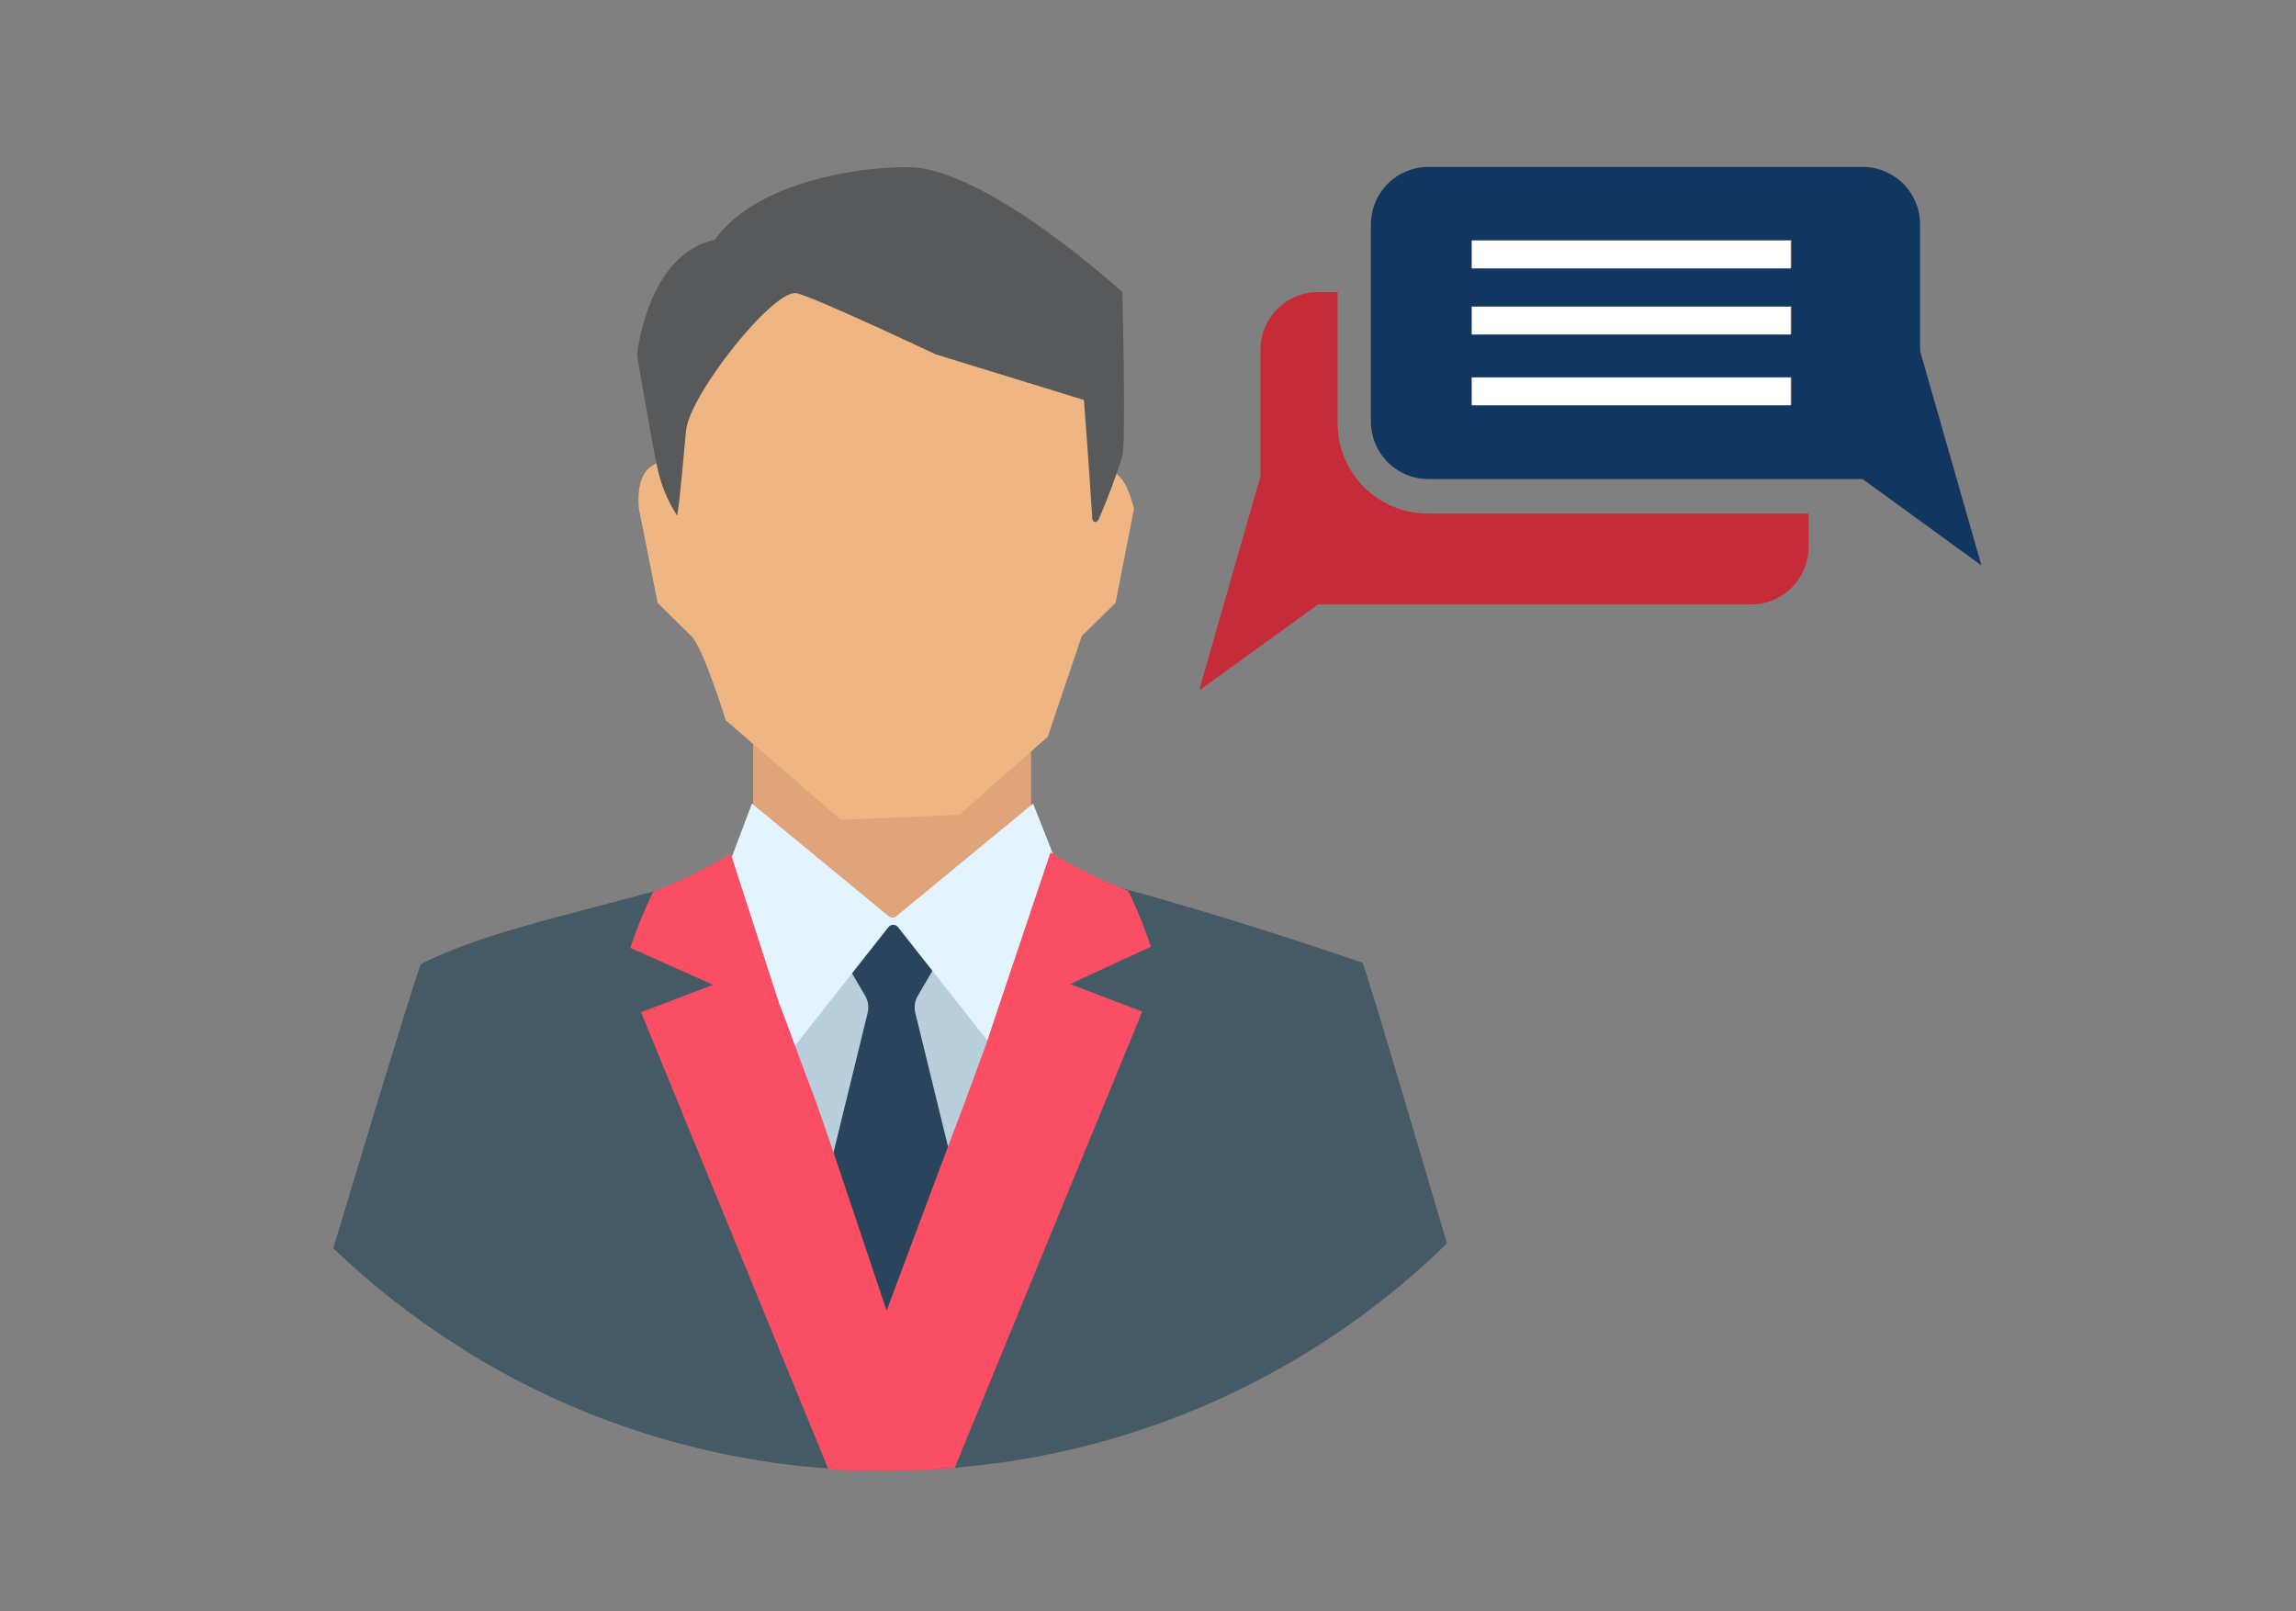 <svg width="124" height="87" viewBox="0 0 124 87" fill="none" xmlns="http://www.w3.org/2000/svg">
<rect x="0" y="0" width="124" height="87" fill="#808080" stroke="none"/>
<path d="M40.671 39.24V39.918V45.54L48.857 52.357L51.458 49.682L55.686 45.343V38.427L40.671 39.24Z" fill="#DFA479"/>
<path d="M61.246 27.468C61.139 27.045 60.995 26.633 60.815 26.235C60.621 25.888 60.357 25.585 60.038 25.348C59.767 25.126 59.299 25.027 59.2 24.731C59.102 24.435 59.41 23.634 59.459 23.301C59.514 22.863 59.514 22.42 59.459 21.982C59.175 19.837 56.993 18.37 54.873 17.643C52.753 16.916 51.039 13.267 48.919 13.944C48.705 13.88 48.486 13.83 48.266 13.797C45.509 13.477 42.717 13.716 40.055 14.499C37.972 15.227 36.714 19.849 36.357 21.994C36.271 22.66 36.591 23.424 36.468 24.041C36.345 24.657 35.63 24.867 35.149 25.2C34.286 25.791 34.508 27.48 34.508 27.48L35.519 32.559C35.519 32.559 36.665 33.706 37.331 34.347C37.996 34.988 39.192 38.896 39.192 38.896L45.418 44.271L51.816 43.999L56.587 39.783L58.423 34.347L60.248 32.559L61.246 27.468Z" fill="#EFB683"/>
<path d="M35.513 25.31C35.71 26.214 36.069 27.075 36.574 27.85C36.721 27.036 36.98 23.942 37.054 23.227C37.264 21.316 41.677 15.707 42.984 15.83C43.748 15.929 50.529 19.134 50.529 19.134L58.541 21.6C58.541 21.6 58.862 25.853 58.985 27.911C58.985 28.01 58.985 28.146 59.121 28.183C59.257 28.22 59.343 28.059 59.38 27.948C59.846 26.869 60.258 25.766 60.613 24.645C60.822 23.794 60.613 15.769 60.613 15.769C60.613 15.769 53.216 9.025 49.037 9.025C45.56 9.025 40.568 10.135 38.608 12.946C34.909 13.735 34.404 19.208 34.404 19.208C34.404 19.208 35.267 24.238 35.513 25.31Z" fill="#58595B"/>
<path d="M49.079 73.056L55.687 57.03L48.795 50.065H47.871C47.871 50.065 40.622 56.968 40.671 57.461L47.822 73.056H49.079Z" fill="#B9D0DC"/>
<path d="M51.9 64.784L49.434 54.7C49.394 54.54 49.387 54.373 49.412 54.21C49.437 54.047 49.495 53.891 49.582 53.751L50.507 52.172C50.538 52.132 50.555 52.082 50.555 52.031C50.555 51.98 50.538 51.93 50.507 51.889L49.434 50.915C49.164 50.728 48.933 50.489 48.756 50.212C48.658 50.003 48.374 49.547 48.054 49.732C47.822 49.916 47.633 50.147 47.499 50.41C47.283 50.631 47.053 50.837 46.809 51.026L45.847 51.889C45.806 51.922 45.778 51.969 45.767 52.02C45.756 52.072 45.762 52.125 45.785 52.172L46.71 53.751C46.797 53.891 46.855 54.047 46.88 54.21C46.906 54.373 46.898 54.54 46.858 54.7L44.392 64.784C44.373 64.831 44.373 64.884 44.392 64.932L47.782 72.846C47.885 72.935 48.017 72.983 48.152 72.983C48.288 72.983 48.419 72.935 48.522 72.846L51.912 64.932C51.928 64.883 51.923 64.83 51.9 64.784Z" fill="#2A445D"/>
<path d="M47.734 79.416H46.81C46.119 79.416 45.441 79.416 44.751 79.305C37.989 78.824 31.438 76.75 25.631 73.252C25.409 73.117 25.199 72.993 24.99 72.845C22.478 71.281 20.135 69.459 18 67.409C18 67.409 22.586 52.147 22.746 52.049C25.964 50.446 29.983 49.583 35.345 48.128L39.154 47.093L39.512 47.007L39.758 46.933L42.113 54.046L42.544 55.279L42.902 56.4L44.948 62.564L47.734 70.959V72.87V72.981L47.944 79.391L47.734 79.416Z" fill="#455A64"/>
<path d="M78.145 67.151C71.49 73.649 62.909 77.818 53.687 79.034L52.689 79.145L51.555 79.269C50.383 79.367 49.2 79.417 48.017 79.417H47.733V70.935L48.066 71.934V71.749L51.32 62.219L53.268 56.512L53.355 56.278L53.774 55.045L56.572 46.872L56.819 46.946L57.188 47.044L60.985 48.067C66.348 49.547 71.501 51.273 73.584 51.988C73.72 52.086 78.145 67.151 78.145 67.151Z" fill="#455A64"/>
<path d="M55.797 43.395L48.4 49.485C48.343 49.527 48.274 49.55 48.203 49.55C48.132 49.55 48.063 49.527 48.005 49.485L40.609 43.395L38.945 47.808L42.162 57.449L47.993 50.052C48.024 50.018 48.062 49.99 48.105 49.971C48.147 49.953 48.193 49.943 48.24 49.943C48.286 49.943 48.332 49.953 48.375 49.971C48.417 49.99 48.455 50.018 48.486 50.052L54.317 57.449L57.535 47.808L55.797 43.395Z" fill="#E3F3FF"/>
<path d="M57.795 53.146L61.69 54.625L51.557 79.28C50.386 79.379 49.202 79.428 48.019 79.428H46.786C46.096 79.428 45.418 79.428 44.727 79.317L34.619 54.662L38.514 53.183L34.039 51.186C34.385 50.149 34.797 49.136 35.272 48.153C36.733 47.605 38.136 46.915 39.463 46.094L42.04 54.07L42.508 55.303L42.903 56.388L44.136 59.679L44.986 62.145L47.883 70.774L51.187 61.948L52.075 59.605L53.209 56.524L53.295 56.289L53.702 55.057L56.734 46.033C58.063 46.851 59.466 47.54 60.926 48.091C61.401 49.075 61.813 50.088 62.159 51.124L57.795 53.146Z" fill="#F94E63"/>
<g clip-path="url(#clip0_995_666)">
<path d="M107.012 30.536L103.699 18.952V12.119C103.699 11.295 103.371 10.505 102.789 9.923C102.206 9.34 101.416 9.013 100.593 9.013H77.145C76.322 9.013 75.531 9.34 74.949 9.923C74.367 10.505 74.039 11.295 74.039 12.119V22.765C74.039 23.589 74.367 24.379 74.949 24.961C75.531 25.544 76.322 25.871 77.145 25.871H100.593L107.012 30.536ZM96.756 21.864H79.484V20.365H96.756V21.864ZM96.756 18.039H79.484V16.541H96.756V18.039ZM96.756 14.47H79.484V12.96H96.756V14.47Z" fill="#113760"/>
<path d="M72.241 22.778V15.774H71.181C70.358 15.774 69.568 16.101 68.985 16.684C68.403 17.266 68.076 18.056 68.076 18.88V25.713L64.763 37.285L71.181 32.644H94.568C95.392 32.644 96.182 32.317 96.764 31.734C97.347 31.152 97.674 30.362 97.674 29.538V27.735H77.15C76.5 27.74 75.855 27.615 75.254 27.367C74.653 27.119 74.108 26.753 73.651 26.291C73.193 25.829 72.833 25.28 72.591 24.677C72.349 24.073 72.23 23.428 72.241 22.778V22.778Z" fill="#C52B38"/>
<path d="M96.709 12.996H79.486V14.494H96.709V12.996Z" fill="white"/>
<path d="M96.709 20.39H79.486V21.888H96.709V20.39Z" fill="white"/>
<path d="M96.709 16.565H79.486V18.064H96.709V16.565Z" fill="white"/>
</g>
<defs>
<clipPath id="clip0_995_666">
<rect width="42.303" height="28.222" fill="white" transform="translate(64.697 9.025)"/>
</clipPath>
</defs>
</svg>
